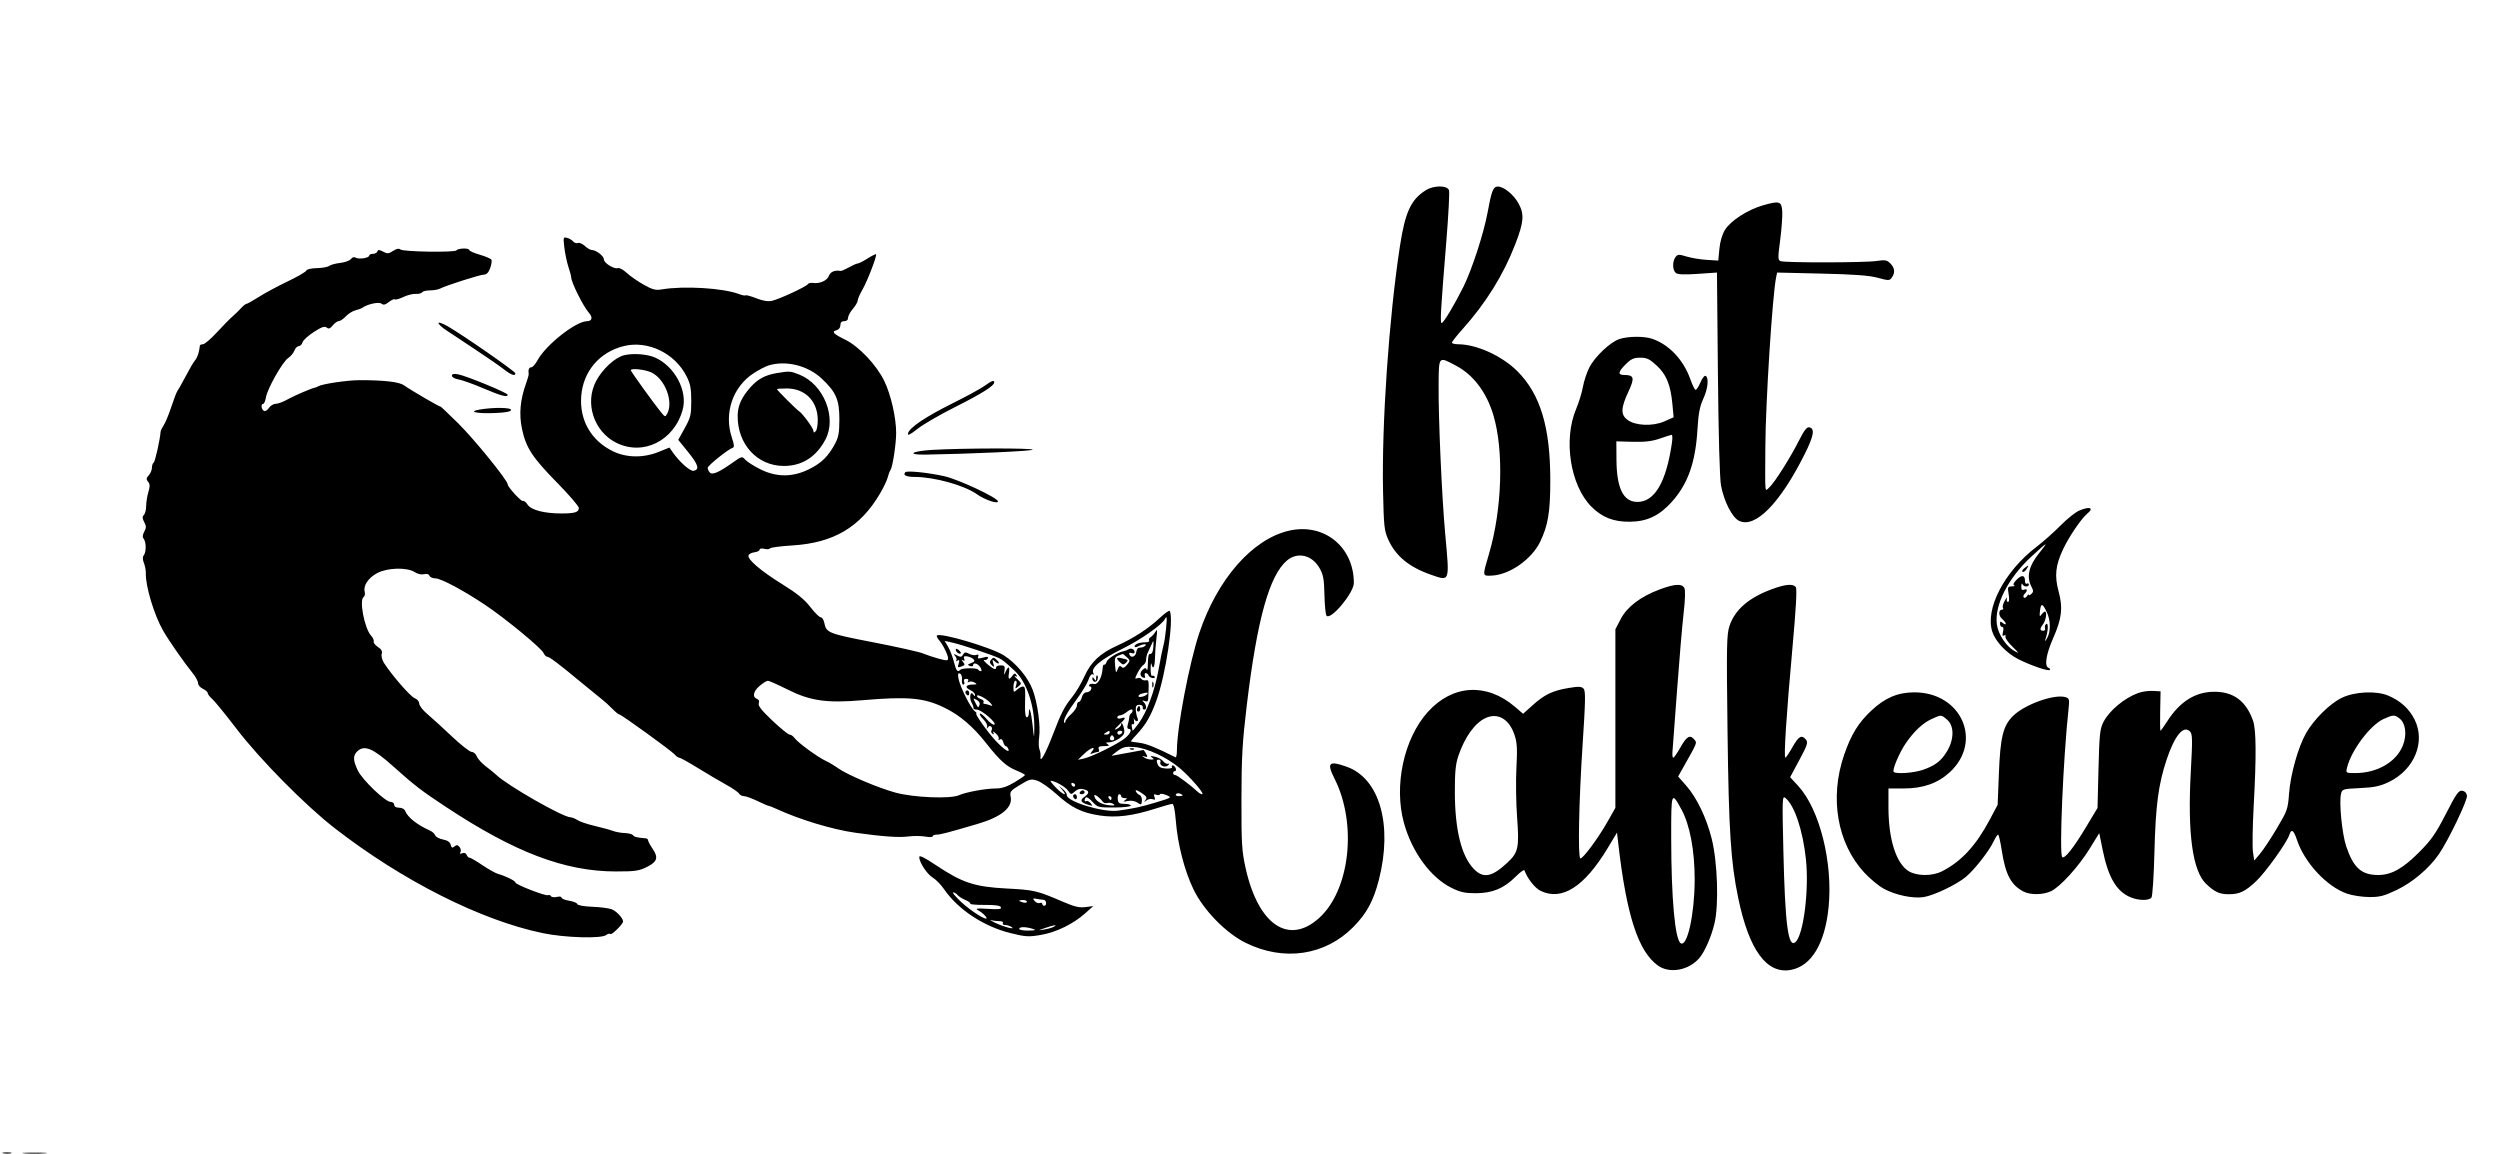 <?xml version="1.0" encoding="UTF-8"?> <svg xmlns="http://www.w3.org/2000/svg" width="1300" height="600" viewBox="0 0 1300 600"> <path d="M 741.500 98.871 C 733.717 103.704, 730.686 110.235, 727.956 128.047 C 722.238 165.351, 718.439 220.597, 719.184 255.596 C 719.567 273.547, 719.829 275.991, 721.855 280.500 C 725.766 289.203, 732.811 294.978, 744.361 298.952 C 754.013 302.273, 753.806 302.887, 751.520 277.766 C 749.722 258.011, 747.919 217.162, 748.075 199.750 C 748.208 185.011, 747.966 185.266, 757.186 190.180 C 766.266 195.020, 773.043 204.048, 776.610 216.057 C 782.049 234.373, 781.081 264.937, 774.338 287.811 C 770.777 299.893, 770.732 299.535, 775.785 299.307 C 784.988 298.893, 796.503 290.816, 800.895 281.695 C 804.991 273.186, 806.142 266.255, 806.157 250 C 806.183 222.188, 801.024 205.024, 789.036 193.036 C 781.054 185.054, 767.867 179.047, 758.250 179.012 C 756.462 179.005, 755 178.627, 755 178.170 C 755 177.714, 757.385 174.677, 760.300 171.420 C 772.710 157.557, 781.782 142.967, 787.972 126.917 C 792.366 115.522, 792.706 111.529, 789.754 106 C 787.241 101.294, 782.029 97, 778.831 97 C 776.472 97, 775.585 99.263, 773.538 110.500 C 771.588 121.209, 765.399 140.248, 760.981 149.133 C 756.400 158.344, 750.631 167.962, 749.675 167.983 C 748.771 168.002, 749.134 161.623, 752.112 125.194 C 753.205 111.825, 753.821 100.012, 753.482 98.944 C 752.655 96.338, 745.646 96.296, 741.500 98.871 M 916.500 106.851 C 908.663 109.131, 899.884 114.833, 896.983 119.527 C 895.546 121.853, 894.450 125.581, 894.086 129.384 L 893.500 135.500 887.526 135.135 C 884.240 134.934, 879.515 134.151, 877.026 133.396 C 872.961 132.162, 872.373 132.194, 871.250 133.702 C 869.574 135.955, 869.665 140.477, 871.415 141.929 C 872.418 142.762, 875.734 142.903, 882.823 142.415 L 892.818 141.727 893.312 194.113 C 893.618 226.498, 894.236 248.791, 894.931 252.500 C 896.478 260.758, 900.790 269.163, 904.344 270.850 C 912.761 274.844, 925.586 261.791, 938.432 236.156 C 943.197 226.648, 943.852 222.778, 940.795 222.196 C 939.551 221.959, 938.097 223.847, 935.413 229.185 C 930.937 238.090, 922.744 251.017, 920.007 253.493 C 917.614 255.659, 917.837 258.028, 917.984 232 C 918.113 209.037, 921.681 153.215, 923.602 144.117 L 924.105 141.733 947.303 142.273 C 964.315 142.668, 972.094 143.249, 976.479 144.453 C 982.104 145.997, 982.533 145.991, 983.729 144.356 C 985.560 141.852, 985.297 139.297, 982.970 136.970 C 981.207 135.207, 980.251 135.042, 975.720 135.720 C 969.667 136.624, 928.221 136.683, 925.894 135.790 C 924.488 135.250, 924.467 134.120, 925.685 124.844 C 926.432 119.155, 926.921 112.475, 926.771 110 C 926.446 104.598, 925.374 104.270, 916.500 106.851 M 293.469 128.816 C 293.844 131.942, 294.792 136.428, 295.576 138.785 C 296.359 141.142, 297 143.529, 297 144.090 C 297 146.714, 303.332 159.439, 306.249 162.676 C 308.369 165.029, 307.895 166.981, 305.191 167.031 C 299.305 167.140, 283.780 179.415, 279.523 187.326 C 278.435 189.347, 276.973 191, 276.273 191 C 275.087 191, 274.551 192.332, 274.920 194.366 C 275.006 194.842, 274.397 197.092, 273.566 199.366 C 270.521 207.701, 269.825 215.289, 271.410 222.890 C 273.470 232.772, 276.760 237.829, 289.699 251 C 295.912 257.325, 300.996 263.239, 300.998 264.143 C 301.001 266.351, 298.950 267, 291.967 267 C 282.983 267, 276.200 265.235, 274.354 262.418 C 273.489 261.098, 272.418 260.242, 271.975 260.516 C 271.144 261.029, 264 253.264, 264 251.847 C 264 249.817, 246.734 228.526, 238.359 220.227 C 233.211 215.128, 229 211.147, 229 211.382 C 229 211.861, 213.837 203.030, 210.063 200.353 C 207.569 198.584, 199.711 197.676, 186.973 197.685 C 180.668 197.689, 167.549 199.634, 165.500 200.867 C 164.950 201.198, 164.275 201.491, 164 201.518 C 162.519 201.663, 152.954 205.744, 149.500 207.705 C 147.300 208.954, 144.542 209.981, 143.372 209.988 C 142.202 209.995, 140.595 210.977, 139.803 212.171 C 138.961 213.438, 137.870 214.038, 137.181 213.612 C 135.817 212.769, 135.578 210, 136.869 210 C 137.347 210, 137.982 208.496, 138.281 206.659 C 139.015 202.136, 146.938 188.111, 149.841 186.195 C 151.129 185.346, 152.580 183.604, 153.066 182.325 C 153.553 181.046, 154.584 180, 155.359 180 C 156.133 180, 156.995 179.128, 157.274 178.061 C 157.553 176.995, 160.192 174.568, 163.140 172.667 C 167.252 170.015, 168.818 169.469, 169.865 170.323 C 170.912 171.176, 171.647 170.919, 173.025 169.218 C 174.013 167.998, 175.423 166.992, 176.160 166.983 C 176.897 166.973, 178.564 165.844, 179.864 164.473 C 181.165 163.102, 183.415 161.698, 184.864 161.352 C 186.314 161.007, 187.950 160.395, 188.500 159.992 C 191.070 158.112, 197.108 156.845, 198.397 157.915 C 199.384 158.733, 200.351 158.512, 202.225 157.038 C 203.604 155.953, 205.001 155.335, 205.330 155.664 C 205.659 155.993, 207.632 155.446, 209.714 154.450 C 211.796 153.453, 214.708 152.724, 216.184 152.830 C 217.661 152.935, 219.150 152.567, 219.493 152.011 C 219.837 151.455, 221.673 151, 223.573 151 C 225.473 151, 227.809 150.596, 228.764 150.102 C 231.957 148.451, 249.473 142.858, 251.591 142.813 C 253.040 142.782, 254.057 141.731, 254.904 139.390 C 255.575 137.532, 255.849 135.565, 255.512 135.019 C 255.174 134.473, 252.446 133.313, 249.449 132.442 C 246.452 131.571, 244 130.470, 244 129.996 C 244 128.878, 238.095 129.037, 237.393 130.174 C 236.659 131.360, 209.808 130.963, 208.255 129.742 C 207.407 129.076, 206.171 129.313, 204.382 130.485 C 202.102 131.979, 201.419 132.028, 199.214 130.853 C 197.212 129.787, 196.584 129.765, 196.253 130.750 C 196.022 131.438, 194.971 132, 193.917 132 C 192.862 132, 192 132.398, 192 132.883 C 192 134.139, 186.784 134.978, 185.042 134.003 C 184.117 133.486, 183.178 133.742, 182.475 134.704 C 181.865 135.538, 179.371 136.444, 176.933 136.718 C 174.495 136.992, 171.917 137.690, 171.205 138.268 C 170.493 138.846, 167.603 139.367, 164.783 139.426 C 161.801 139.487, 159.490 140.029, 159.260 140.719 C 159.042 141.373, 154.669 143.908, 149.541 146.353 C 144.413 148.799, 137.685 152.420, 134.589 154.400 C 131.494 156.380, 128.601 158, 128.161 158 C 127.721 158, 126.452 159.012, 125.342 160.250 C 124.232 161.487, 122.239 163.426, 120.912 164.557 C 119.585 165.689, 115.936 169.402, 112.803 172.807 C 109.669 176.213, 106.407 179, 105.553 179 C 104.699 179, 103.967 179.338, 103.926 179.750 C 103.620 182.835, 102.765 185.632, 101.726 186.948 C 100.386 188.644, 98.960 191.088, 95.361 197.857 C 94.065 200.295, 92.643 202.787, 92.202 203.395 C 91.761 204.003, 90.368 207.650, 89.107 211.500 C 87.847 215.350, 86.086 219.625, 85.195 221 C 84.304 222.375, 83.544 223.950, 83.507 224.500 C 83.234 228.548, 80.646 240.101, 79.910 240.555 C 79.410 240.865, 79 242.069, 79 243.230 C 79 244.392, 78.263 246.157, 77.362 247.153 C 76.010 248.646, 75.949 249.234, 77.011 250.513 C 78.021 251.730, 78.051 252.888, 77.149 255.898 C 76.517 258.007, 76 261.277, 76 263.166 C 76 265.055, 75.469 267.131, 74.820 267.780 C 73.914 268.686, 73.953 269.544, 74.989 271.480 C 76.110 273.573, 76.115 274.417, 75.018 276.466 C 74.091 278.199, 74.008 279.313, 74.739 280.216 C 76.069 281.857, 76.087 287.121, 74.768 288.749 C 74.083 289.595, 74.106 290.887, 74.838 292.749 C 75.433 294.262, 75.879 296.625, 75.829 298 C 75.588 304.660, 80.123 319.741, 84.850 328 C 87.768 333.098, 95.898 344.771, 100.156 349.978 C 101.720 351.891, 103 354.263, 103 355.249 C 103 356.236, 104.125 357.555, 105.500 358.182 C 106.875 358.808, 108 359.794, 108 360.373 C 108 360.952, 109.058 362.342, 110.350 363.462 C 111.643 364.583, 117.341 371.575, 123.012 379 C 135.165 394.911, 158.761 418.800, 174.015 430.636 C 209.141 457.893, 249.696 478.388, 281.926 485.171 C 293.670 487.643, 312.833 488.214, 315.300 486.166 C 316.061 485.534, 316.992 485.326, 317.369 485.702 C 318.052 486.385, 324 480.518, 324 479.161 C 324 477.476, 320.592 473.793, 318.149 472.839 C 316.692 472.270, 312.144 471.680, 308.041 471.526 C 303.638 471.362, 300.429 470.787, 300.207 470.122 C 300.001 469.503, 298.070 468.715, 295.916 468.371 C 293.762 468.026, 292 467.303, 292 466.764 C 292 466.224, 290.904 466.058, 289.561 466.395 C 288.220 466.732, 286.839 466.548, 286.492 465.987 C 286.145 465.426, 285.480 465.203, 285.014 465.491 C 283.944 466.153, 268 459.967, 268 458.890 C 268 458.040, 263.119 455.626, 259 454.439 C 257.625 454.043, 253.937 451.982, 250.805 449.859 C 247.673 447.737, 244.683 446, 244.162 446 C 243.641 446, 242.958 445.333, 242.645 444.517 C 242.292 443.598, 241.428 443.282, 240.374 443.687 C 239.194 444.140, 238.902 443.968, 239.422 443.126 C 239.835 442.459, 239.624 441.252, 238.953 440.444 C 238.005 439.301, 237.420 439.236, 236.317 440.152 C 235.181 441.095, 234.791 440.917, 234.357 439.258 C 233.992 437.860, 232.693 436.977, 230.355 436.539 C 228.452 436.182, 226.632 435.205, 226.311 434.368 C 225.990 433.531, 224.776 432.426, 223.614 431.911 C 217.021 428.992, 211.977 425.013, 210.731 421.750 C 210.338 420.720, 209.021 420, 207.531 420 C 205.948 420, 205 419.438, 205 418.500 C 205 417.675, 204.165 417, 203.145 417 C 200.376 417, 188.473 405.608, 186.083 400.672 C 183.485 395.305, 183.455 392.803, 185.960 390.536 C 189.560 387.278, 194.071 389.202, 204.291 398.350 C 215.729 408.590, 218.861 411.001, 232 419.676 C 267.696 443.246, 293.708 453.125, 320.143 453.155 C 330.519 453.166, 332.409 452.874, 336.873 450.566 C 341.740 448.049, 342.380 445.838, 339.478 441.563 C 338.115 439.554, 337 437.481, 337 436.956 C 337 436.430, 336.438 435.962, 335.750 435.917 C 331.512 435.634, 329.739 435.203, 329.158 434.315 C 328.796 433.762, 326.885 433.257, 324.911 433.191 C 322.937 433.126, 320.116 432.614, 318.642 432.054 C 317.167 431.493, 312.938 430.333, 309.243 429.477 C 305.548 428.620, 301.522 427.262, 300.297 426.459 C 299.073 425.657, 297.459 425, 296.713 425 C 292.724 425, 263.562 408.311, 257.889 402.782 C 257.125 402.037, 254.768 400.119, 252.652 398.520 C 250.535 396.921, 248.409 394.575, 247.926 393.306 C 247.444 392.038, 246.251 391, 245.275 390.999 C 244.299 390.999, 239.675 387.379, 235 382.955 C 230.325 378.531, 224.588 373.302, 222.250 371.335 C 219.912 369.368, 218 366.902, 218 365.855 C 218 364.770, 216.977 363.562, 215.623 363.047 C 213.398 362.201, 203.619 350.963, 199.662 344.704 C 198.675 343.143, 198.160 341.070, 198.497 340.010 C 198.923 338.668, 198.340 337.614, 196.513 336.416 C 195.090 335.484, 194.110 334.222, 194.336 333.611 C 194.561 333, 193.925 331.595, 192.922 330.488 C 189.523 326.738, 186.689 311.928, 189.087 310.446 C 189.685 310.077, 189.934 308.856, 189.641 307.734 C 188.800 304.519, 191.546 300.441, 196.214 297.975 C 201.528 295.166, 211.708 294.923, 215.657 297.511 C 217.142 298.484, 219.140 298.931, 220.490 298.592 C 221.951 298.225, 222.983 298.514, 223.316 299.382 C 223.605 300.134, 224.974 300.750, 226.358 300.750 C 229.301 300.750, 241.097 307.045, 252.480 314.691 C 262.997 321.756, 281.456 336.960, 282.600 339.500 C 283.095 340.600, 283.968 341.500, 284.540 341.500 C 285.709 341.500, 290.540 345.162, 302.975 355.473 C 307.637 359.338, 312.339 363.175, 313.425 364 C 314.511 364.825, 316.720 366.850, 318.335 368.500 C 319.949 370.150, 321.602 371.500, 322.009 371.500 C 323.050 371.500, 349.394 390.565, 350.959 392.450 C 351.666 393.303, 352.684 394, 353.220 394 C 353.757 394, 358.089 396.403, 362.848 399.341 C 367.607 402.279, 374.200 406.169, 377.500 407.987 C 380.800 409.805, 383.860 411.901, 384.300 412.646 C 384.740 413.391, 385.893 414, 386.863 414 C 387.832 414, 390.958 415.125, 393.808 416.500 C 396.658 417.875, 399.262 419, 399.594 419 C 399.926 419, 401.616 419.655, 403.349 420.455 C 415.806 426.205, 432.907 431.379, 445 433.057 C 459.135 435.018, 467.348 435.597, 472.206 434.974 C 475.002 434.615, 479.024 434.639, 481.145 435.026 C 483.265 435.414, 485 435.342, 485 434.866 C 485 434.390, 485.943 434, 487.095 434 C 488.988 434, 492.947 432.962, 508.500 428.388 C 520.610 424.827, 526.590 419.957, 525.564 414.491 C 525.030 411.642, 525.370 411.198, 530.447 408.121 C 535.475 405.074, 536.182 404.905, 539.428 405.976 C 541.366 406.616, 545.812 409.731, 549.307 412.899 C 557.131 419.989, 562.375 422.591, 571.750 424.036 C 580.286 425.352, 588.809 424.314, 600.731 420.507 C 605.004 419.142, 609.004 418.020, 609.621 418.013 C 610.315 418.005, 611.008 421.404, 611.441 426.934 C 612.387 439.033, 615.955 452.846, 620.628 462.500 C 625.862 473.314, 637.413 485.159, 647.680 490.242 C 667.580 500.092, 689.071 496.921, 703.801 481.960 C 710.716 474.937, 714.208 468.473, 717.015 457.500 C 724.291 429.056, 717.440 404.855, 700.382 398.740 C 690.970 395.366, 689.740 396.561, 693.981 404.963 C 705.838 428.451, 701.986 462.937, 685.891 477.408 C 670.073 491.630, 654.294 480.915, 647.739 451.500 C 645.740 442.529, 645.515 438.825, 645.553 415.500 C 645.588 393.610, 646.024 385.919, 648.314 366.844 C 653.683 322.110, 660.046 299.188, 669.243 291.449 C 674.727 286.835, 682.238 288.572, 686.123 295.353 C 688.128 298.851, 688.533 301.051, 688.714 309.414 C 688.832 314.867, 689.330 319.730, 689.821 320.221 C 692.131 322.531, 704 308.254, 704 303.165 C 704 284.396, 688.581 271.866, 670.469 275.919 C 651.347 280.199, 633.023 301.065, 623.593 329.299 C 618.416 344.799, 612 378.467, 612 390.131 C 612 392.351, 611.663 393.996, 611.250 393.788 C 601.188 388.714, 596.026 386.645, 592.420 386.238 C 589.989 385.964, 588 385.621, 588 385.476 C 588 385.330, 589.413 383.701, 591.141 381.856 C 595.762 376.918, 598.437 372.303, 601.336 364.265 C 606.273 350.580, 610.539 321.872, 608.257 317.698 C 608.015 317.257, 605.651 318.923, 603.003 321.401 C 597.108 326.914, 589.542 331.828, 580.938 335.729 C 571.971 339.795, 567.264 344.225, 563.866 351.799 C 562.302 355.284, 559.499 360.018, 557.636 362.318 C 553.463 367.470, 551.839 370.629, 547.451 382.127 C 543.790 391.721, 540.656 397.318, 541.084 393.500 C 541.207 392.400, 540.955 390.687, 540.525 389.694 C 540.095 388.701, 540.016 385.898, 540.350 383.465 C 541.167 377.500, 539.553 365.552, 537.011 358.759 C 534.578 352.255, 528.381 344.832, 522.014 340.793 C 515.510 336.668, 488.886 328.780, 487.190 330.476 C 486.909 330.758, 487.372 331.778, 488.219 332.744 C 490.290 335.105, 493 340.557, 493 342.360 C 493 343.612, 492.327 343.639, 488.250 342.548 C 485.637 341.848, 481.925 340.615, 480 339.806 C 478.075 338.997, 466.375 336.376, 454 333.980 C 430.533 329.437, 429.675 329.091, 428.602 323.750 C 428.299 322.238, 427.476 320.998, 426.775 320.996 C 426.074 320.994, 423.634 318.577, 421.354 315.624 C 418.337 311.717, 414.405 308.519, 406.912 303.878 C 395.662 296.909, 388.553 290.852, 389.225 288.807 C 389.461 288.088, 390.857 287.358, 392.327 287.184 C 393.797 287.010, 395 286.398, 395 285.825 C 395 285.220, 396.022 285.040, 397.439 285.395 C 398.780 285.732, 400.114 285.624, 400.403 285.156 C 400.693 284.688, 405.897 284.003, 411.969 283.634 C 433.446 282.330, 447.301 274.151, 457.572 256.713 C 459.447 253.530, 461.272 249.705, 461.628 248.213 C 461.984 246.721, 462.608 245.050, 463.015 244.500 C 464.150 242.964, 466 230.958, 466 225.126 C 466 217.225, 463.269 205.236, 459.862 198.186 C 455.853 189.887, 446.684 180.149, 439.626 176.693 C 433.280 173.586, 432.218 172.438, 435.011 171.707 C 436.197 171.397, 437 170.342, 437 169.094 C 437 167.667, 437.637 167, 439 167 C 440.238 167, 441 166.333, 441.001 165.250 C 441.002 164.287, 442.127 162.193, 443.501 160.594 C 444.876 158.996, 446 157.052, 446 156.273 C 446 155.494, 447.096 152.976, 448.436 150.678 C 450.978 146.318, 456.171 132.837, 455.548 132.214 C 455.350 132.017, 453.355 133.013, 451.114 134.428 C 448.873 135.843, 446.594 137, 446.050 137 C 445.506 137, 443.464 137.897, 441.511 138.994 C 439.559 140.090, 437.633 140.937, 437.231 140.875 C 434.014 140.382, 431.840 141.290, 431.011 143.472 C 430.055 145.985, 426.187 147.664, 422.612 147.117 C 421.574 146.958, 420.449 147.242, 420.112 147.748 C 419.226 149.080, 405.050 155.662, 401.403 156.435 C 399.340 156.873, 396.623 156.428, 393.262 155.103 C 390.488 154.010, 388.006 153.327, 387.748 153.586 C 387.489 153.844, 385.977 153.557, 384.389 152.948 C 376.115 149.774, 355.647 148.532, 344.010 150.498 C 340.886 151.026, 339.228 150.582, 334.617 147.979 C 331.538 146.241, 327.594 143.489, 325.853 141.863 C 324.112 140.236, 322.090 139.135, 321.360 139.415 C 319.442 140.151, 314.014 136.792, 314.006 134.865 C 314 133.123, 309.967 130, 307.724 130 C 306.983 130, 305.369 129.061, 304.137 127.913 C 302.905 126.765, 301.278 126.063, 300.521 126.353 C 299.765 126.644, 298.649 126.281, 298.040 125.549 C 297.432 124.816, 296.001 123.972, 294.860 123.674 C 292.886 123.157, 292.819 123.404, 293.469 128.816 M 228 167.967 C 228 168.546, 229.688 170.146, 231.750 171.524 C 233.813 172.902, 240.675 177.456, 247 181.645 C 253.325 185.833, 260.140 190.552, 262.144 192.130 C 265.805 195.013, 268 195.758, 268 194.118 C 268 193.164, 240.534 174.086, 232.750 169.633 C 230.137 168.139, 228 167.389, 228 167.967 M 842.173 176.269 C 837.452 177.779, 829.317 185.441, 826.472 191.055 C 825.143 193.678, 823.635 198.226, 823.122 201.162 C 822.608 204.098, 821.018 209.274, 819.589 212.665 C 812.828 228.699, 816.554 252.488, 827.550 263.483 C 833.144 269.077, 839.084 271.398, 847.563 271.303 C 856.490 271.202, 862.845 268.191, 869.312 260.998 C 877.752 251.611, 881.668 240.501, 882.705 223 C 883.175 215.057, 883.894 211.282, 885.654 207.500 C 888.099 202.245, 888.717 196.561, 886.961 195.476 C 886.379 195.116, 885.170 196.625, 884.211 198.906 C 883.270 201.145, 882.123 202.857, 881.663 202.710 C 881.203 202.563, 880.011 200.128, 879.015 197.300 C 875.431 187.121, 867.943 179.173, 859.101 176.159 C 854.992 174.758, 846.725 174.812, 842.173 176.269 M 324.500 179.930 C 311.779 183.007, 303.157 193.144, 302.225 206.116 C 301.331 218.569, 307.409 229.118, 318.647 234.616 C 325.775 238.103, 334.568 238.219, 342.664 234.933 L 348.116 232.721 349.762 235.110 C 353.209 240.114, 358.884 245.169, 360.668 244.825 C 363.888 244.205, 363.144 241.629, 357.864 235.114 L 352.688 228.727 356.075 222.614 C 359.134 217.091, 359.461 215.726, 359.456 208.500 C 359.452 201.990, 358.992 199.593, 356.988 195.629 C 350.951 183.691, 336.941 176.921, 324.500 179.930 M 324.500 184.733 C 319.725 185.928, 313.194 191.982, 309.921 198.247 C 303.991 209.594, 308.757 224.264, 320.283 230.144 C 334.324 237.308, 350.630 229.230, 355.017 212.938 C 357.626 203.248, 350.926 190.592, 340.739 185.968 C 336.704 184.136, 329.171 183.563, 324.500 184.733 M 845.400 189.400 C 841.267 193.533, 841.110 195, 844.800 195 C 849.732 195, 850.096 196.571, 846.795 203.624 C 842.823 212.112, 842.690 215.606, 846.237 218.295 C 850.360 221.422, 859.400 221.801, 865.500 219.103 L 870.286 216.986 869.656 210.210 C 868.718 200.116, 866.529 194.742, 861.449 190.059 C 857.785 186.682, 856.352 186, 852.922 186 C 849.568 186, 848.167 186.633, 845.400 189.400 M 399.703 190.012 C 398.164 190.474, 394.728 192.249, 392.067 193.957 C 381.006 201.055, 376.288 214.942, 380.612 227.678 C 381.740 231, 381.888 232.537, 381.106 232.798 C 378.543 233.652, 368 242.099, 368 243.298 C 368 244.014, 368.517 245.117, 369.149 245.749 C 370.502 247.102, 373.897 245.602, 381.157 240.445 C 385.731 237.196, 385.845 237.172, 387.561 239.067 C 388.522 240.129, 392.011 242.348, 395.314 243.999 C 403.820 248.250, 412.217 248.231, 420.800 243.942 C 427.293 240.698, 430.728 237.303, 434.286 230.616 C 436.045 227.311, 436.476 224.826, 436.476 218 C 436.476 207.815, 434.738 203.835, 427.218 196.801 C 420.023 190.070, 408.760 187.292, 399.703 190.012 M 328 192.535 C 328 193.120, 340.019 209.814, 343.650 214.271 C 345.812 216.926, 345.951 216.960, 346.953 215.087 C 350.313 208.810, 345.788 197.025, 338.734 193.678 C 335.447 192.118, 328 191.325, 328 192.535 M 403.903 194.013 C 397.823 195.041, 393.970 197.131, 390.167 201.462 C 385.590 206.676, 383.669 210.922, 383.590 216 C 383.358 230.864, 393.651 242.202, 407.460 242.295 C 416.992 242.360, 424.415 237.659, 429.245 228.500 C 435.241 217.129, 428.383 199.965, 415.802 194.858 C 411.053 192.930, 410.525 192.893, 403.903 194.013 M 235 195.394 C 235 196.144, 236.480 196.978, 238.344 197.281 C 240.183 197.579, 246.010 199.663, 251.293 201.912 C 260.648 205.894, 264.020 206.781, 263.980 205.250 C 263.955 204.277, 242.494 195.438, 238.250 194.652 C 235.897 194.216, 235 194.421, 235 195.394 M 512 200.635 C 510.075 202.030, 502.571 206.123, 495.325 209.731 C 481.157 216.785, 472.723 222.485, 472.165 225.383 C 471.910 226.706, 473.244 226.063, 477.130 222.991 C 480.053 220.681, 488.743 215.635, 496.442 211.779 C 510.205 204.884, 517 200.621, 517 198.881 C 517 197.479, 515.750 197.917, 512 200.635 M 404 202.357 C 404 202.839, 414.145 212.959, 415.489 213.819 C 417.352 215.011, 423 222.736, 423 224.094 C 423 225.092, 423.276 225.124, 424.171 224.229 C 424.815 223.585, 425.290 220.776, 425.227 217.987 C 425.009 208.420, 418.546 202, 409.132 202 C 406.309 202, 404 202.161, 404 202.357 M 249.500 212.960 C 243.103 214.041, 247.542 215.126, 257.003 214.793 C 262.563 214.598, 265.477 214.084, 265.753 213.250 C 266.208 211.876, 256.895 211.710, 249.500 212.960 M 863 228.093 C 858.970 229.476, 855.228 229.917, 849 229.740 L 840.500 229.500 840.561 239.112 C 840.656 253.972, 844.163 261.005, 851.473 260.996 C 860.446 260.985, 866.453 250.687, 869.409 230.250 C 869.747 227.912, 869.681 226.046, 869.262 226.103 C 868.843 226.159, 866.025 227.055, 863 228.093 M 484.741 233.944 C 473.975 234.557, 471.134 236.562, 481.259 236.401 C 504.685 236.028, 537 234.544, 537 233.842 C 537 232.945, 501.039 233.015, 484.741 233.944 M 470.777 245.552 C 469.328 247.010, 471.218 248, 475.449 248 C 485.823 248, 501.438 252.327, 508.049 257.035 C 512.105 259.923, 519.018 262.253, 518.938 260.706 C 518.842 258.852, 498.314 249.236, 491 247.617 C 482.499 245.737, 471.691 244.633, 470.777 245.552 M 1081.026 265.585 C 1079.115 266.414, 1074.802 269.884, 1071.441 273.296 C 1068.081 276.708, 1062.444 281.709, 1058.916 284.409 C 1042.239 297.170, 1032.106 316.701, 1036.016 328.548 C 1037.699 333.648, 1043.378 339.651, 1049.414 342.710 C 1055.956 346.025, 1065.166 349.182, 1065.914 348.366 C 1066.236 348.014, 1065.938 347.525, 1065.250 347.280 C 1062.975 346.467, 1063.949 340.212, 1067.661 331.798 C 1072.161 321.596, 1072.799 316.132, 1070.488 307.592 C 1068.279 299.432, 1068.838 294.080, 1072.779 285.658 C 1075.818 279.164, 1082.224 269.719, 1085.348 267.126 C 1089.105 264.008, 1086.667 263.138, 1081.026 265.585 M 1056.158 289.560 C 1044.110 300.764, 1037.015 314.797, 1038.377 324.730 C 1039.084 329.893, 1043.223 336.147, 1047.500 338.516 C 1050.192 340.006, 1050.084 339.772, 1046.450 336.239 C 1044.222 334.073, 1042.593 331.720, 1042.830 331.011 C 1043.090 330.230, 1042.799 330.006, 1042.090 330.445 C 1041.257 330.959, 1041.107 330.422, 1041.568 328.584 C 1041.974 326.969, 1041.801 326, 1041.108 326 C 1040.499 326, 1040 325.270, 1040 324.378 C 1040 323.049, 1040.271 322.980, 1041.500 324 C 1042.325 324.685, 1043 324.840, 1043 324.345 C 1043 323.850, 1042.109 322.682, 1041.021 321.750 C 1039.101 320.106, 1039.196 317, 1041.166 317 C 1041.690 317, 1041.847 316.561, 1041.515 316.024 C 1041.183 315.487, 1041.635 313.799, 1042.519 312.274 C 1043.404 310.748, 1043.888 310.288, 1043.595 311.250 C 1043.302 312.212, 1043.538 313, 1044.119 313 C 1044.798 313, 1044.934 311.569, 1044.500 309 C 1043.874 305.294, 1043.996 304.994, 1046.162 304.921 C 1047.448 304.878, 1047.981 304.630, 1047.347 304.370 C 1046.624 304.074, 1047.115 302.975, 1048.661 301.430 C 1051.356 298.735, 1053 298.995, 1053 302.118 C 1053 303.218, 1053.450 303.840, 1054 303.500 C 1054.550 303.160, 1055 303.359, 1055 303.941 C 1055 305.424, 1052.275 305.268, 1051.662 303.750 C 1051.385 303.063, 1051.122 303.561, 1051.079 304.857 C 1051.022 306.558, 1051.418 307.054, 1052.500 306.638 C 1054.294 305.950, 1054.468 307.132, 1052.817 308.783 C 1052.166 309.434, 1051.965 310.299, 1052.371 310.704 C 1052.777 311.110, 1053.527 310.780, 1054.039 309.971 C 1054.551 309.162, 1054.976 308.855, 1054.985 309.289 C 1054.993 309.724, 1055.600 309.518, 1056.334 308.833 C 1057.443 307.797, 1057.444 307.160, 1056.340 305.044 C 1053.624 299.840, 1054.997 294.151, 1060.625 287.282 C 1062.555 284.927, 1063.927 283, 1063.673 283 C 1063.420 283, 1060.038 285.952, 1056.158 289.560 M 1052.690 295.436 C 1051.695 296.191, 1051.267 297.047, 1051.740 297.339 C 1052.213 297.632, 1053.144 297, 1053.808 295.935 C 1055.228 293.662, 1055.103 293.606, 1052.690 295.436 M 863.067 306.493 C 853.171 310.166, 846.091 315.534, 842.794 321.864 L 840 327.228 840 373.645 L 840 420.061 835.923 427.281 C 831.056 435.898, 822.805 446.998, 821.751 446.346 C 820.444 445.538, 821.028 416.519, 822.937 387.500 C 824.472 364.165, 824.556 359.266, 823.446 358.093 C 822.356 356.941, 820.938 356.880, 815.634 357.759 C 807.388 359.126, 803.152 361.159, 796.969 366.718 L 792.017 371.170 787.789 367.551 C 773.036 354.923, 755.360 355.953, 742.494 370.191 C 729.982 384.037, 724.699 408.627, 730.071 428.013 C 734.259 443.126, 744.010 456.402, 754.822 461.712 C 759.422 463.971, 761.829 464.495, 767.500 464.473 C 776.102 464.440, 782.021 461.979, 788.087 455.913 C 790.445 453.555, 792.523 452.047, 792.705 452.563 C 794.172 456.730, 798.118 461.774, 801.030 463.202 C 812.151 468.656, 823.859 461.200, 836.064 440.894 L 840.848 432.934 841.511 438.717 C 845.788 476.037, 851.905 494.811, 862.169 502.120 C 868.262 506.459, 878.376 504.547, 883.774 498.037 C 886.568 494.667, 889.851 487.130, 891.508 480.284 C 893.870 470.520, 893.141 448.283, 890.056 436.024 C 887.342 425.241, 882.311 414.771, 876.879 408.600 L 872.625 403.767 875.522 398.634 C 882.672 385.961, 882.523 386.336, 881.091 384.610 C 878.821 381.875, 877.137 382.788, 873.913 388.500 C 872.206 391.525, 870.492 394, 870.105 394 C 869.718 394, 869.532 392.538, 869.691 390.750 C 869.850 388.962, 870.917 374.675, 872.063 359 C 873.208 343.325, 874.740 325.325, 875.468 319 C 876.308 311.699, 876.452 306.861, 875.861 305.750 C 874.602 303.384, 870.855 303.601, 863.067 306.493 M 921.227 306.435 C 909.290 310.869, 902.126 317.093, 899.355 325.437 C 897.855 329.952, 897.752 335.410, 898.317 380.475 C 898.968 432.322, 899.990 448.218, 903.884 467 C 909.499 494.092, 918.724 506.680, 931.250 504.344 C 941.916 502.355, 948.957 490.693, 950.856 471.877 C 953.201 448.627, 946.232 420.801, 935.015 408.632 L 930.870 404.135 935.667 395.200 C 939.816 387.473, 940.281 386.044, 939.110 384.632 C 936.851 381.911, 935.334 382.747, 932.087 388.500 C 930.380 391.525, 928.716 394, 928.391 394 C 927.483 394, 928.910 371.768, 932.016 337.500 C 933.972 315.918, 934.511 306.120, 933.790 305.250 C 932.278 303.424, 928.328 303.797, 921.227 306.435 M 1060.797 317.610 C 1060.455 320.543, 1060.593 320.909, 1061.549 319.602 C 1062.193 318.721, 1063.008 318, 1063.360 318 C 1064.562 318, 1063.939 322.496, 1062.468 324.441 C 1060.606 326.903, 1060.606 328, 1062.469 328 C 1063.316 328, 1063.710 327.408, 1063.400 326.601 C 1063.105 325.832, 1063.401 324.870, 1064.057 324.465 C 1065.318 323.686, 1065.035 328.475, 1063.583 332.500 C 1063.121 333.782, 1063.412 333.603, 1064.395 332 C 1066.410 328.717, 1066.402 322.649, 1064.378 318.385 C 1062.120 313.626, 1061.284 313.445, 1060.797 317.610 M 605.833 321.750 C 604.508 324.733, 593.290 332.621, 583.586 337.394 C 572.208 342.990, 566.938 347.473, 568.591 350.148 C 569.018 350.839, 568.874 351.040, 568.235 350.645 C 567.605 350.256, 566.690 351.410, 566.022 353.434 C 565.395 355.332, 562.612 359.949, 559.837 363.693 C 554.747 370.559, 552.501 374.834, 553.472 375.805 C 553.762 376.096, 554 375.812, 554 375.174 C 554 374.537, 555.350 372.813, 557 371.342 C 558.650 369.872, 560 367.844, 560 366.835 C 560 365.826, 560.441 365, 560.981 365 C 561.520 365, 562.244 363.875, 562.589 362.500 C 562.965 361.002, 563.932 360, 565.001 360 C 565.983 360, 567.045 359.325, 567.362 358.500 C 567.678 357.675, 567.475 357, 566.910 357 C 566.344 357, 566.134 356.592, 566.442 356.094 C 566.750 355.596, 567.833 355.405, 568.848 355.670 C 570.852 356.195, 573.078 352.227, 573.353 347.640 C 573.434 346.294, 573.805 345.380, 574.178 345.610 C 574.551 345.841, 575.130 345.166, 575.465 344.111 C 576.008 342.400, 581.414 339.066, 584.377 338.615 C 584.995 338.521, 586.063 338.092, 586.750 337.663 C 588.179 336.770, 590 337.613, 590 339.166 C 590 339.742, 589.287 339.941, 588.416 339.606 C 587.411 339.221, 586.985 339.455, 587.250 340.249 C 587.950 342.350, 590.480 341.641, 590.820 339.250 C 590.995 338.012, 591.558 336.944, 592.070 336.875 C 592.581 336.806, 593.413 336.694, 593.917 336.625 C 594.421 336.556, 595.171 336.163, 595.583 335.750 C 596.691 334.642, 594.169 334.839, 591.934 336.035 C 590.821 336.631, 590 336.676, 590 336.142 C 590 334.947, 592.493 334, 595.641 334 C 597.003 334, 597.857 333.578, 597.538 333.061 C 597.219 332.545, 597.570 331.758, 598.318 331.311 C 599.065 330.865, 600.203 329.600, 600.846 328.500 C 601.791 326.883, 601.885 327.552, 601.335 332 C 600.961 335.025, 600.621 339.637, 600.578 342.249 C 600.501 346.963, 599.503 348.608, 598.759 345.250 C 598.545 344.288, 598.349 345.401, 598.322 347.725 C 598.295 350.048, 598.630 351.729, 599.067 351.458 C 599.504 351.188, 600.120 351.385, 600.436 351.896 C 600.751 352.407, 600.244 352.712, 599.309 352.575 C 598.374 352.438, 597.434 351.802, 597.221 351.163 C 597.008 350.523, 596.373 350, 595.810 350 C 595.247 350, 595.036 350.652, 595.342 351.449 C 595.714 352.418, 595.418 352.714, 594.449 352.342 C 592.609 351.636, 592.587 349.588, 594.403 348.081 C 595.480 347.187, 595.915 347.216, 596.276 348.208 C 596.535 348.919, 596.785 348.150, 596.832 346.500 C 596.998 340.603, 597.140 340, 598.358 340 C 599.087 340, 599.658 338.469, 599.754 336.250 C 599.906 332.753, 599.845 332.669, 598.856 335 C 598.272 336.375, 597.391 338.281, 596.897 339.236 C 596.404 340.191, 596 341.857, 596 342.937 C 596 344.017, 595.386 345.260, 594.635 345.700 C 593.885 346.140, 592.490 348.028, 591.534 349.896 C 590.020 352.858, 589.998 353.215, 591.367 352.689 C 592.230 352.358, 593.209 352.530, 593.543 353.070 C 593.877 353.611, 594.900 353.929, 595.815 353.777 C 597.497 353.497, 597.494 353.472, 597.078 363.357 C 597.022 364.701, 596.517 365.030, 595.250 364.548 C 593.847 364.014, 593.748 364.131, 594.750 365.141 C 596.248 366.649, 596.400 369, 595 369 C 594.450 369, 594.112 368.438, 594.250 367.750 C 594.387 367.063, 593.600 366.500, 592.500 366.500 C 591.007 366.500, 590.525 367.134, 590.597 369 C 590.651 370.375, 591.036 372.288, 591.454 373.250 C 591.901 374.278, 591.787 375, 591.180 375 C 590.612 375, 589.954 374.438, 589.719 373.750 C 589.484 373.063, 589.469 373.550, 589.686 374.834 C 589.907 376.145, 589.663 376.910, 589.128 376.579 C 588.604 376.255, 588.327 376.780, 588.511 377.745 C 588.696 378.710, 588.881 379.701, 588.923 379.947 C 588.966 380.193, 590.390 378.504, 592.089 376.194 C 596.359 370.387, 600.542 359.017, 602.507 347.877 C 603.416 342.720, 604.546 337.150, 605.017 335.500 C 605.950 332.234, 607.124 321, 606.532 321 C 606.331 321, 606.017 321.337, 605.833 321.750 M 493.046 336.381 C 494.050 338.097, 495.403 341.637, 496.054 344.250 C 497.206 348.872, 497.922 349.745, 499.372 348.295 C 500.364 347.303, 508.017 347.219, 508.620 348.194 C 508.894 348.637, 509.545 349, 510.067 349 C 510.590 349, 510.455 348.100, 509.768 347 C 508.479 344.935, 506 344.257, 506 345.969 C 506 346.501, 505.253 346.650, 504.340 346.300 C 502.949 345.766, 503.058 345.523, 505.009 344.801 C 506.772 344.149, 507.058 343.658, 506.183 342.783 C 505.547 342.147, 504.071 341.481, 502.902 341.303 C 501.322 341.062, 500.931 341.379, 501.377 342.541 C 501.786 343.605, 501.582 343.866, 500.739 343.360 C 499.803 342.798, 499.812 343.001, 500.776 344.191 C 501.830 345.493, 501.772 345.874, 500.444 346.383 C 497.999 347.321, 497.811 347.172, 498.540 344.875 C 499.053 343.258, 498.889 342.938, 497.857 343.535 C 497.111 343.967, 496.834 343.952, 497.241 343.502 C 497.649 343.052, 497.424 342.006, 496.741 341.178 C 495.662 339.869, 495.787 339.825, 497.697 340.843 C 499.499 341.803, 500.056 341.723, 500.800 340.393 C 501.549 339.054, 502.093 338.979, 503.932 339.963 C 505.155 340.618, 506.846 340.889, 507.689 340.566 C 508.733 340.165, 509.048 340.432, 508.677 341.400 C 508.238 342.544, 508.719 342.654, 511.132 341.962 C 513.332 341.331, 514.015 341.422, 513.691 342.301 C 513.449 342.960, 512.631 343.368, 511.875 343.206 C 511.119 343.044, 511.850 344.040, 513.500 345.420 C 516.741 348.130, 518 348.572, 518 347 C 518 346.450, 519.063 346, 520.361 346 C 522.363 346, 522.664 346.418, 522.340 348.750 C 521.982 351.326, 522.020 351.357, 522.946 349.250 C 524.342 346.076, 525.206 346.457, 524.647 350 C 524.117 353.367, 524.699 353.794, 526.487 351.349 C 527.444 350.039, 527.862 349.968, 528.502 351.003 C 529.079 351.936, 528.908 352.080, 527.905 351.507 C 527.132 351.067, 527.513 351.690, 528.750 352.892 C 531.438 355.503, 531.423 355.404, 529.356 357.120 C 527.894 358.333, 527.791 358.235, 528.423 356.242 C 528.857 354.875, 528.718 354, 528.067 354 C 527.480 354, 527 355.420, 527 357.155 C 527 360.148, 527.094 360.225, 528.829 358.655 C 529.835 357.745, 531.185 357, 531.829 357 C 533.130 357, 533.222 357.763, 533.010 366.750 C 532.919 370.611, 533.271 373, 533.931 373 C 534.519 373, 535 372.025, 535 370.833 C 535 366.229, 536.229 370.208, 536.961 377.180 C 537.712 384.345, 537.731 384.384, 537.847 379 C 538.100 367.233, 533.804 354.504, 527.675 348.865 C 522.205 343.832, 521.552 343.303, 519.500 342.254 C 516.503 340.722, 500.090 335.234, 495.361 334.183 L 491.222 333.263 493.046 336.381 M 497 337.819 C 497 339.027, 498.897 340.436, 499.591 339.743 C 499.842 339.491, 499.362 338.716, 498.524 338.020 C 497.574 337.231, 497 337.155, 497 337.819 M 581.463 340.952 C 579.748 341.647, 579.492 342.468, 579.845 346.139 C 580.219 350.033, 580.360 350.241, 581.162 348.080 C 581.820 346.309, 582.358 345.958, 583.170 346.770 C 583.981 347.581, 584.754 347.291, 586.054 345.689 C 587.760 343.587, 587.756 343.430, 585.957 341.750 C 584.927 340.788, 583.952 340.029, 583.792 340.063 C 583.631 340.098, 582.583 340.498, 581.463 340.952 M 515.223 343.250 C 514.504 344.129, 514.650 344.914, 515.714 345.896 C 517.041 347.120, 517.138 346.997, 516.501 344.896 C 515.908 342.938, 516.015 342.729, 517.088 343.750 C 518.966 345.539, 520.444 345.301, 518.643 343.500 C 516.822 341.679, 516.525 341.657, 515.223 343.250 M 582.036 344.036 C 583.800 345.800, 584.262 345.881, 585.500 344.643 C 586.738 343.405, 586.633 343.135, 584.714 342.621 C 580.687 341.541, 579.938 341.938, 582.036 344.036 M 498.481 353.132 C 499.364 357.428, 504.707 368.114, 506.790 369.750 C 507.666 370.438, 508.068 371, 507.684 371 C 506.644 371, 513.705 380.933, 517.871 385.329 C 522.168 389.863, 525.269 391.864, 524.371 389.523 C 524.049 388.685, 523.437 388, 523.010 388 C 522.583 388, 521.986 387.055, 521.684 385.899 C 521.334 384.563, 520.690 384.073, 519.913 384.554 C 519.189 385.001, 518.948 384.893, 519.322 384.288 C 519.669 383.727, 518.986 382.420, 517.805 381.384 C 516.623 380.348, 516.028 380.132, 516.483 380.905 C 517.045 381.860, 516.934 382.078, 516.138 381.585 C 515.494 381.187, 515.226 380.443, 515.543 379.931 C 516.545 378.309, 514.873 376.614, 513.781 378.143 C 513.007 379.226, 512.910 379.186, 513.298 377.948 C 513.566 377.094, 512.694 375.346, 511.361 374.063 C 510.028 372.779, 509.220 371.453, 509.566 371.115 C 509.912 370.777, 511.463 372.013, 513.013 373.861 C 514.563 375.710, 516.368 377.044, 517.024 376.825 C 518.748 376.251, 510.384 369, 507.997 369 C 506.899 369, 506.096 368.663, 506.212 368.250 C 506.329 367.837, 505.881 366.520, 505.216 365.322 C 503.828 362.822, 504.685 358.896, 506.124 361.166 C 506.776 362.195, 506.973 362.209, 506.985 361.229 C 506.993 360.529, 505.889 359.451, 504.531 358.832 C 501.517 357.459, 502.164 356.011, 505.809 355.970 C 508.128 355.943, 508.257 355.797, 506.742 354.915 C 505.775 354.352, 504.468 354.211, 503.838 354.600 C 503.130 355.038, 502.964 354.867, 503.405 354.155 C 503.835 353.458, 503.457 353, 502.452 353 C 501.382 353, 500.992 353.537, 501.362 354.500 C 501.678 355.325, 501.484 356, 500.931 356 C 500.377 356, 500.054 354.810, 500.212 353.355 C 500.380 351.812, 499.935 350.513, 499.145 350.236 C 498.096 349.870, 497.946 350.526, 498.481 353.132 M 569.985 352.583 C 569.972 354.187, 569.811 354.255, 569 353 C 568.418 352.099, 568.025 351.975, 568.015 352.691 C 567.990 354.634, 569.963 355.260, 570.631 353.520 C 570.970 352.637, 570.966 351.633, 570.624 351.290 C 570.281 350.947, 569.993 351.529, 569.985 352.583 M 395.077 356.589 C 391.725 359.409, 391.072 362.430, 393.604 363.401 C 394.623 363.793, 394.971 364.634, 394.557 365.712 C 394.080 366.955, 395.966 369.357, 401.616 374.704 C 405.856 378.717, 409.902 382, 410.606 382 C 411.310 382, 412.475 382.815, 413.193 383.811 C 414.897 386.173, 425.227 393.742, 429.311 395.620 C 431.065 396.427, 433.945 398.136, 435.711 399.417 C 440.368 402.798, 456.569 409.695, 465.659 412.168 C 475.087 414.733, 494.059 415.516, 498.616 413.528 C 502.456 411.852, 512.584 410, 517.904 410 C 520.951 410, 523.748 409.067, 527.594 406.766 C 530.567 404.988, 532.998 403.300, 532.996 403.016 C 532.994 402.732, 531.027 401.692, 528.625 400.704 C 523.255 398.496, 519.976 395.542, 512.778 386.423 C 505.951 377.776, 499.137 371.951, 491.374 368.129 C 480.612 362.829, 472.370 362.060, 448.422 364.118 C 429.923 365.708, 421.351 364.477, 409.480 358.524 C 404.519 356.036, 399.941 354, 399.307 354 C 398.672 354, 396.769 355.165, 395.077 356.589 M 599.158 356 C 599.158 357.375, 599.385 357.938, 599.662 357.250 C 599.940 356.563, 599.940 355.438, 599.662 354.750 C 599.385 354.063, 599.158 354.625, 599.158 356 M 502 359.941 C 502 360.459, 502.450 361.160, 503 361.500 C 503.550 361.840, 504 361.416, 504 360.559 C 504 359.702, 503.550 359, 503 359 C 502.450 359, 502 359.423, 502 359.941 M 1111.885 360.356 C 1104.628 362.997, 1096.850 369.491, 1093.772 375.478 C 1091.971 378.981, 1091.666 381.883, 1091.218 399.799 L 1090.710 420.142 1084.901 429.821 C 1078.180 441.022, 1073.556 446.857, 1072.348 445.662 C 1070.732 444.064, 1072.836 394.810, 1075.627 368.855 C 1076.178 363.735, 1076.041 363.148, 1074.151 362.548 C 1068.389 360.719, 1052.758 366.308, 1046.705 372.362 C 1041.572 377.494, 1040.169 383.264, 1039.413 402.341 L 1038.773 418.500 1034.807 425.975 C 1027.514 439.719, 1019.968 447.915, 1009.859 453.072 C 1004.764 455.671, 996.759 455.632, 992.479 452.987 C 985.997 448.981, 982 436.379, 982 419.951 L 982 410 989.962 410 C 999.964 410, 1007.613 407.312, 1013.824 401.615 C 1031.265 385.616, 1019.989 360.020, 995.500 360.020 C 986.853 360.020, 980.237 362.828, 973.054 369.547 C 966.351 375.816, 962.555 382.011, 958.915 392.616 C 951.270 414.894, 955.350 438.543, 969.470 453.794 C 972.424 456.985, 977.014 460.766, 979.671 462.197 C 985.755 465.474, 994.833 467.362, 1000.295 466.486 C 1005.691 465.621, 1017.422 460.010, 1022.243 455.988 C 1026.735 452.241, 1034.225 442.692, 1036.633 437.644 C 1037.588 435.640, 1038.659 434, 1039.012 434 C 1039.365 434, 1040.222 437.711, 1040.916 442.246 C 1042.829 454.741, 1045.729 460.228, 1052.200 463.595 C 1055.799 465.467, 1062.408 465.375, 1066.584 463.393 C 1071.356 461.129, 1080.955 450.530, 1086.723 441.159 L 1091.614 433.211 1093.367 441.880 C 1096.261 456.198, 1100.550 463.503, 1107.872 466.582 C 1112.040 468.335, 1117.422 468.418, 1118.752 466.750 C 1119.306 466.054, 1119.997 455.523, 1120.310 443 C 1120.911 418.883, 1122.379 407.762, 1126.644 395 C 1130.819 382.507, 1135.394 376.966, 1138.757 380.329 C 1140.093 381.664, 1140.150 384.248, 1139.220 401.176 C 1137.450 433.416, 1140.115 452.927, 1147.206 459.642 C 1151.661 463.860, 1154.143 465, 1158.869 465 C 1164.551 465, 1167.359 463.680, 1173.102 458.308 C 1178.048 453.681, 1189.184 438.147, 1190.479 434.067 C 1191.515 430.802, 1192.713 431.621, 1194.420 436.759 C 1198.363 448.630, 1210.013 461.119, 1220.500 464.718 C 1223.250 465.661, 1228.425 466.448, 1232 466.466 C 1237.474 466.493, 1239.726 465.913, 1246.266 462.791 C 1254.535 458.843, 1263.124 451.566, 1268.191 444.215 C 1273.133 437.045, 1283.161 416.157, 1282.819 413.746 C 1282.619 412.337, 1281.695 411.385, 1280.340 411.192 C 1278.493 410.929, 1277.266 412.669, 1271.874 423.192 C 1266.617 433.452, 1264.314 436.760, 1258.034 443.071 C 1249.440 451.707, 1243.533 455, 1236.635 455 C 1227.970 455, 1223.793 451.260, 1220.051 440.150 C 1217.857 433.639, 1216.234 417.189, 1217.347 412.754 C 1217.954 410.337, 1218.337 410.223, 1227.239 409.804 C 1234.695 409.454, 1237.615 408.834, 1242.224 406.624 C 1255.483 400.266, 1261.441 385.724, 1255.549 374.097 C 1252.698 368.471, 1248.345 364.510, 1242.008 361.776 C 1235.734 359.070, 1224.404 359.600, 1217.619 362.918 C 1211.513 365.904, 1203.239 374.091, 1199.209 381.135 C 1195.046 388.411, 1191.022 402.709, 1190.293 412.812 C 1189.725 420.690, 1189.393 421.631, 1183.928 430.812 C 1180.756 436.140, 1176.821 442.075, 1175.183 444 L 1172.206 447.500 1171.533 443 C 1171.163 440.525, 1171.339 429.725, 1171.923 419 C 1173.341 393.016, 1173.228 379.384, 1171.556 374.698 C 1167.901 364.450, 1161.351 359.626, 1151.217 359.719 C 1141.489 359.807, 1133.513 364.851, 1126.966 375.053 C 1125.220 377.774, 1123.632 380, 1123.436 380 C 1123.241 380, 1123.175 375.387, 1123.291 369.750 L 1123.500 359.500 1119.500 359.270 C 1117.300 359.144, 1113.873 359.632, 1111.885 360.356 M 593.750 360.689 C 592.788 360.941, 592 361.522, 592 361.980 C 592 363.009, 595.827 362.088, 596.575 360.879 C 597.142 359.961, 596.661 359.929, 593.750 360.689 M 508 361.907 C 508 362.434, 508.907 363.153, 510.015 363.505 C 511.123 363.856, 511.771 364.562, 511.456 365.072 C 511.140 365.582, 511.322 366, 511.859 366 C 512.397 366, 513.661 366.309, 514.668 366.687 C 516.306 367.301, 516.348 367.188, 515.073 365.621 C 513.263 363.399, 508 360.634, 508 361.907 M 507.060 365.174 C 508.692 368.309, 508.672 368.297, 509.339 366.558 C 509.697 365.626, 509.131 364.605, 507.887 363.940 C 505.989 362.924, 505.932 363.008, 507.060 365.174 M 591.583 367.866 C 591.152 368.563, 591.070 369.403, 591.400 369.733 C 592.295 370.628, 593.271 369.312, 592.787 367.862 C 592.449 366.846, 592.213 366.846, 591.583 367.866 M 586.139 370.076 C 584.841 371.134, 583.153 372, 582.389 372 C 581.625 372, 581 372.480, 581 373.067 C 581 373.680, 581.853 373.864, 583 373.500 C 585.829 372.602, 585.492 373.566, 581.750 377.078 C 579.360 379.321, 579.095 379.838, 580.750 379.029 C 581.987 378.424, 583 377.420, 583 376.798 C 583 374.889, 584.061 376.604, 584.550 379.305 C 584.907 381.270, 584.346 382.330, 582.102 383.927 C 580.501 385.067, 578.136 386.007, 576.846 386.015 C 574.964 386.028, 574.797 386.223, 576 387 C 577.133 387.732, 576.678 387.973, 574.143 387.985 C 571.573 387.996, 570.921 388.352, 571.362 389.500 C 571.678 390.325, 571.538 391, 571.050 391 C 570.563 391, 569.339 391.309, 568.332 391.687 C 566.719 392.292, 566.664 392.172, 567.872 390.687 C 570.276 387.732, 567.155 388.749, 563.696 392.047 L 560.500 395.095 563.500 394.473 C 567.775 393.588, 581.992 386.530, 585.250 383.676 C 588.083 381.195, 588.849 379, 586.883 379 C 586.188 379, 586.027 378.151, 586.456 376.750 C 586.835 375.512, 587.180 373.825, 587.224 373 C 587.267 372.175, 587.739 371.215, 588.273 370.866 C 588.807 370.517, 589.076 369.763, 588.872 369.191 C 588.659 368.596, 587.491 368.974, 586.139 370.076 M 772.500 373.378 C 766.947 375.929, 761.709 383.204, 758.373 393 C 756.900 397.325, 756.505 401.383, 756.523 412 C 756.557 431.410, 759.915 445.081, 766.287 451.750 C 771.260 456.955, 775.713 456.155, 783.828 448.599 C 789.521 443.299, 790.063 440.797, 788.900 425.218 C 788.337 417.673, 788.173 406.011, 788.536 399.302 C 789.071 389.395, 788.889 386.182, 787.565 382.196 C 784.813 373.911, 778.889 370.444, 772.500 373.378 M 1004.478 373.871 C 999.889 375.956, 995.295 380.258, 991.015 386.479 C 987.656 391.360, 983.810 400.477, 984.724 401.391 C 985.918 402.585, 995.010 401.973, 999.715 400.382 C 1006.275 398.163, 1009.538 395.645, 1012.579 390.455 C 1016.207 384.264, 1016.185 377.416, 1012.528 374.270 C 1009.378 371.561, 1009.545 371.569, 1004.478 373.871 M 1239.448 373.885 C 1232.511 377.035, 1222.576 390.292, 1220.439 399.250 C 1219.791 401.967, 1219.843 402, 1224.710 402 C 1236.250 402, 1246.251 396.146, 1249.574 387.446 C 1251.643 382.028, 1250.941 376.220, 1247.920 373.750 C 1245.263 371.579, 1244.498 371.591, 1239.448 373.885 M 575 381 C 573.718 381.828, 573.754 381.972, 575.250 381.985 C 576.212 381.993, 577 381.550, 577 381 C 577 379.780, 576.887 379.780, 575 381 M 581 381 C 581 381.550, 581.423 382, 581.941 382 C 582.459 382, 583.160 381.550, 583.500 381 C 583.840 380.450, 583.416 380, 582.559 380 C 581.702 380, 581 380.450, 581 381 M 577.525 382.960 C 576.677 384.332, 577.428 385.362, 578.905 384.854 C 579.511 384.646, 579.588 383.940, 579.093 383.143 C 578.468 382.137, 578.063 382.090, 577.525 382.960 M 581.102 390.519 C 579.233 391.883, 577.883 393, 578.102 393 C 578.321 393, 582.027 392.325, 586.338 391.500 C 590.649 390.675, 594.346 390, 594.553 390 C 594.760 390, 595.406 390.890, 595.988 391.977 C 596.883 393.651, 596.773 393.867, 595.273 393.383 C 593.783 392.903, 593.739 392.983, 595 393.890 C 595.825 394.484, 597.400 394.969, 598.500 394.969 C 600.187 394.969, 600.265 394.803, 599 393.904 C 597.860 393.094, 598.221 392.991, 600.500 393.474 C 602.150 393.823, 604.094 394.872, 604.821 395.805 C 605.547 396.737, 606.672 397.355, 607.321 397.179 C 608.169 396.947, 608.196 397.167, 607.417 397.961 C 605.988 399.418, 602.737 398.128, 603.411 396.371 C 603.706 395.602, 603.307 395, 602.501 395 C 601.439 395, 601.278 395.576, 601.883 397.213 C 602.499 398.879, 603.604 399.476, 606.360 399.631 C 608.378 399.745, 609.763 399.426, 609.450 398.919 C 609.137 398.413, 609.310 398, 609.834 398 C 610.358 398, 611.045 398.675, 611.362 399.500 C 611.678 400.325, 611.501 401, 610.969 401 C 610.436 401, 610 401.450, 610 402 C 610 402.550, 610.487 403, 611.082 403 C 612.040 403, 619.241 408.368, 622.820 411.750 C 623.548 412.438, 624.603 413, 625.165 413 C 626.683 413, 618.600 403.682, 613.199 399.207 C 606.454 393.617, 596.389 388.973, 589.917 388.464 C 585.331 388.103, 583.979 388.418, 581.102 390.519 M 587.813 389.683 C 588.534 389.972, 589.397 389.936, 589.729 389.604 C 590.061 389.272, 589.471 389.036, 588.417 389.079 C 587.252 389.127, 587.015 389.364, 587.813 389.683 M 549 409.500 C 552.729 413.347, 555.449 414.346, 552.405 410.750 L 550.500 408.500 552.710 410.369 C 553.926 411.397, 554.826 412.712, 554.710 413.291 C 554.056 416.568, 573.455 422.605, 581.247 421.549 C 589.495 420.431, 593.292 419.612, 601 417.284 C 609.474 414.726, 609.491 414.714, 606.500 413.446 C 604.850 412.747, 603.358 412.560, 603.185 413.031 C 603.012 413.502, 602.147 413.610, 601.262 413.270 C 600.033 412.799, 599.814 413.074, 600.338 414.438 C 600.865 415.811, 600.645 416.078, 599.385 415.594 C 598.484 415.248, 597.016 415.536, 596.123 416.233 C 594.735 417.316, 594.671 417.281, 595.676 415.987 C 596.642 414.744, 596.246 414.076, 593.463 412.252 C 591.263 410.809, 590.264 410.524, 590.615 411.438 C 590.912 412.212, 591.791 413.090, 592.569 413.388 C 593.347 413.687, 593.893 415.020, 593.783 416.352 C 593.597 418.603, 593.430 418.672, 591.397 417.341 C 590.044 416.454, 588.124 416.147, 586.356 416.535 C 584.173 417.014, 583.853 416.911, 585 416.096 C 586.295 415.176, 586.261 415.029, 584.750 415.015 C 583.788 415.007, 583 414.550, 583 414 C 583 413.450, 582.555 413, 582.011 413 C 581.467 413, 581.116 414.125, 581.229 415.500 C 581.405 417.617, 581.939 418, 584.718 418 C 586.523 418, 588 418.420, 588 418.934 C 588 419.448, 584.136 419.883, 579.413 419.901 C 571.138 419.931, 570.726 419.824, 568.099 416.947 C 566.599 415.305, 565.063 414.270, 564.686 414.647 C 563.684 415.650, 563.847 417.213, 564.887 416.570 C 565.374 416.269, 566.383 416.757, 567.129 417.655 C 568.339 419.113, 568.216 419.207, 565.992 418.532 C 561.985 417.315, 561.354 416.141, 563.791 414.434 C 566.684 412.408, 566.583 411.184, 563.460 410.401 C 561.723 409.965, 560.290 410.332, 558.931 411.563 C 557.007 413.304, 556.890 413.288, 555.340 411.076 C 553.948 409.087, 548.471 406, 546.336 406 C 545.935 406, 547.134 407.575, 549 409.500 M 557.150 407.950 C 557.580 409.239, 558.951 409.471, 559.075 408.275 C 559.116 407.876, 558.610 407.370, 557.950 407.150 C 557.290 406.930, 556.930 407.290, 557.150 407.950 M 561.500 412 C 561.160 412.550, 561.584 413, 562.441 413 C 563.298 413, 564 412.550, 564 412 C 564 411.450, 563.577 411, 563.059 411 C 562.541 411, 561.840 411.450, 561.500 412 M 611.473 413.044 C 611.148 413.570, 611.809 414, 612.941 414 C 615.356 414, 615.599 413.444, 613.532 412.651 C 612.725 412.341, 611.798 412.518, 611.473 413.044 M 558 413.941 C 558 414.459, 558.450 415.160, 559 415.500 C 559.550 415.840, 560 415.416, 560 414.559 C 560 413.702, 559.550 413, 559 413 C 558.450 413, 558 413.423, 558 413.941 M 569.032 413.628 C 569.119 416.032, 572.209 418.211, 576.172 418.664 C 579.390 419.032, 580.115 418.888, 579 418.102 C 578.175 417.521, 576.746 417.280, 575.824 417.567 C 574.903 417.853, 573.778 417.505, 573.324 416.794 C 572.127 414.915, 568.994 412.604, 569.032 413.628 M 576.500 415 C 576.840 415.550, 577.316 416, 577.559 416 C 577.802 416, 578 415.550, 578 415 C 578 414.450, 577.523 414, 576.941 414 C 576.359 414, 576.160 414.450, 576.500 415 M 869.023 435.628 C 869.055 467.224, 870.992 488.641, 873.983 490.490 C 877.393 492.597, 881.183 475.347, 881.231 457.500 C 881.271 442.421, 878.748 428.982, 874.364 420.927 C 869.114 411.282, 868.998 411.602, 869.023 435.628 M 927.364 442.862 C 928.253 480.839, 929.858 493.022, 933.567 489.945 C 937.800 486.431, 940.804 462.829, 939.069 446.711 C 937.445 431.627, 933.164 418.859, 928.416 414.937 C 926.767 413.575, 926.712 415.034, 927.364 442.862 M 478 445.654 C 478 448.419, 482.092 454.623, 485.079 456.388 C 486.669 457.327, 489.308 460.040, 490.943 462.418 C 498.219 472.992, 511.540 481.780, 525.528 485.234 C 533.324 487.158, 534.906 487.252, 541.251 486.164 C 549.253 484.791, 558.102 480.473, 564.321 474.904 L 568.500 471.161 564.444 471.686 C 561.303 472.093, 558.706 471.488, 552.944 469.008 C 539.200 463.092, 537.848 462.772, 523.500 462.024 C 506.767 461.153, 500.439 459.070, 486.750 449.926 C 480.601 445.818, 478 444.549, 478 445.654 M 499.857 469.072 C 504.735 473.622, 513 478.889, 513 477.449 C 513 476.587, 510.803 474.539, 508.503 473.257 C 506.939 472.385, 508.076 472.245, 513.735 472.609 C 519.362 472.971, 520.856 472.788, 520.470 471.787 C 520.121 470.881, 517.630 470.517, 512.047 470.557 C 507.688 470.588, 504.313 470.303, 504.548 469.923 C 504.782 469.543, 503.645 468.681, 502.020 468.008 C 500.396 467.335, 498.546 466.158, 497.911 465.392 C 497.275 464.627, 496.248 464.017, 495.628 464.038 C 495.007 464.059, 496.911 466.325, 499.857 469.072 M 538.026 468.531 C 538.738 469.389, 539.923 469.860, 540.660 469.577 C 541.397 469.294, 542 469.499, 542 470.031 C 542 470.564, 542.450 471, 543 471 C 544.466 471, 544.223 468.013, 542.750 467.926 C 542.063 467.885, 540.427 467.653, 539.116 467.411 C 537.052 467.031, 536.906 467.181, 538.026 468.531 M 530 468.383 C 530 468.594, 530.900 469.002, 532 469.290 C 533.100 469.577, 534 469.405, 534 468.906 C 534 468.408, 533.100 468, 532 468 C 530.900 468, 530 468.173, 530 468.383 M 517.500 479.863 C 522.160 482.064, 528.391 483.663, 526 482.046 C 525.175 481.487, 523.686 481.024, 522.691 481.015 C 521.696 481.007, 521.160 480.550, 521.500 480 C 521.848 479.436, 521.038 479, 519.641 479 C 518.278 479, 516.339 478.769, 515.332 478.487 C 514.324 478.205, 515.300 478.824, 517.500 479.863 M 543.500 482.538 C 539.539 483.908, 539.535 483.916, 543 483.346 C 544.925 483.029, 547.175 482.386, 548 481.916 C 550.202 480.661, 548.075 480.955, 543.500 482.538 M 530 483 C 530 483.550, 532.138 483.955, 534.750 483.900 C 538.621 483.819, 539.038 483.653, 537 483 C 533.386 481.843, 530 481.843, 530 483 M 1.762 599.707 C 3.006 599.946, 4.806 599.937, 5.762 599.687 C 6.718 599.437, 5.700 599.241, 3.500 599.252 C 1.300 599.263, 0.518 599.468, 1.762 599.707 M 12.750 599.737 C 15.638 599.939, 20.363 599.939, 23.250 599.737 C 26.138 599.535, 23.775 599.370, 18 599.370 C 12.225 599.370, 9.863 599.535, 12.750 599.737 " stroke="none" fill="black" fill-rule="evenodd"></path> </svg> 